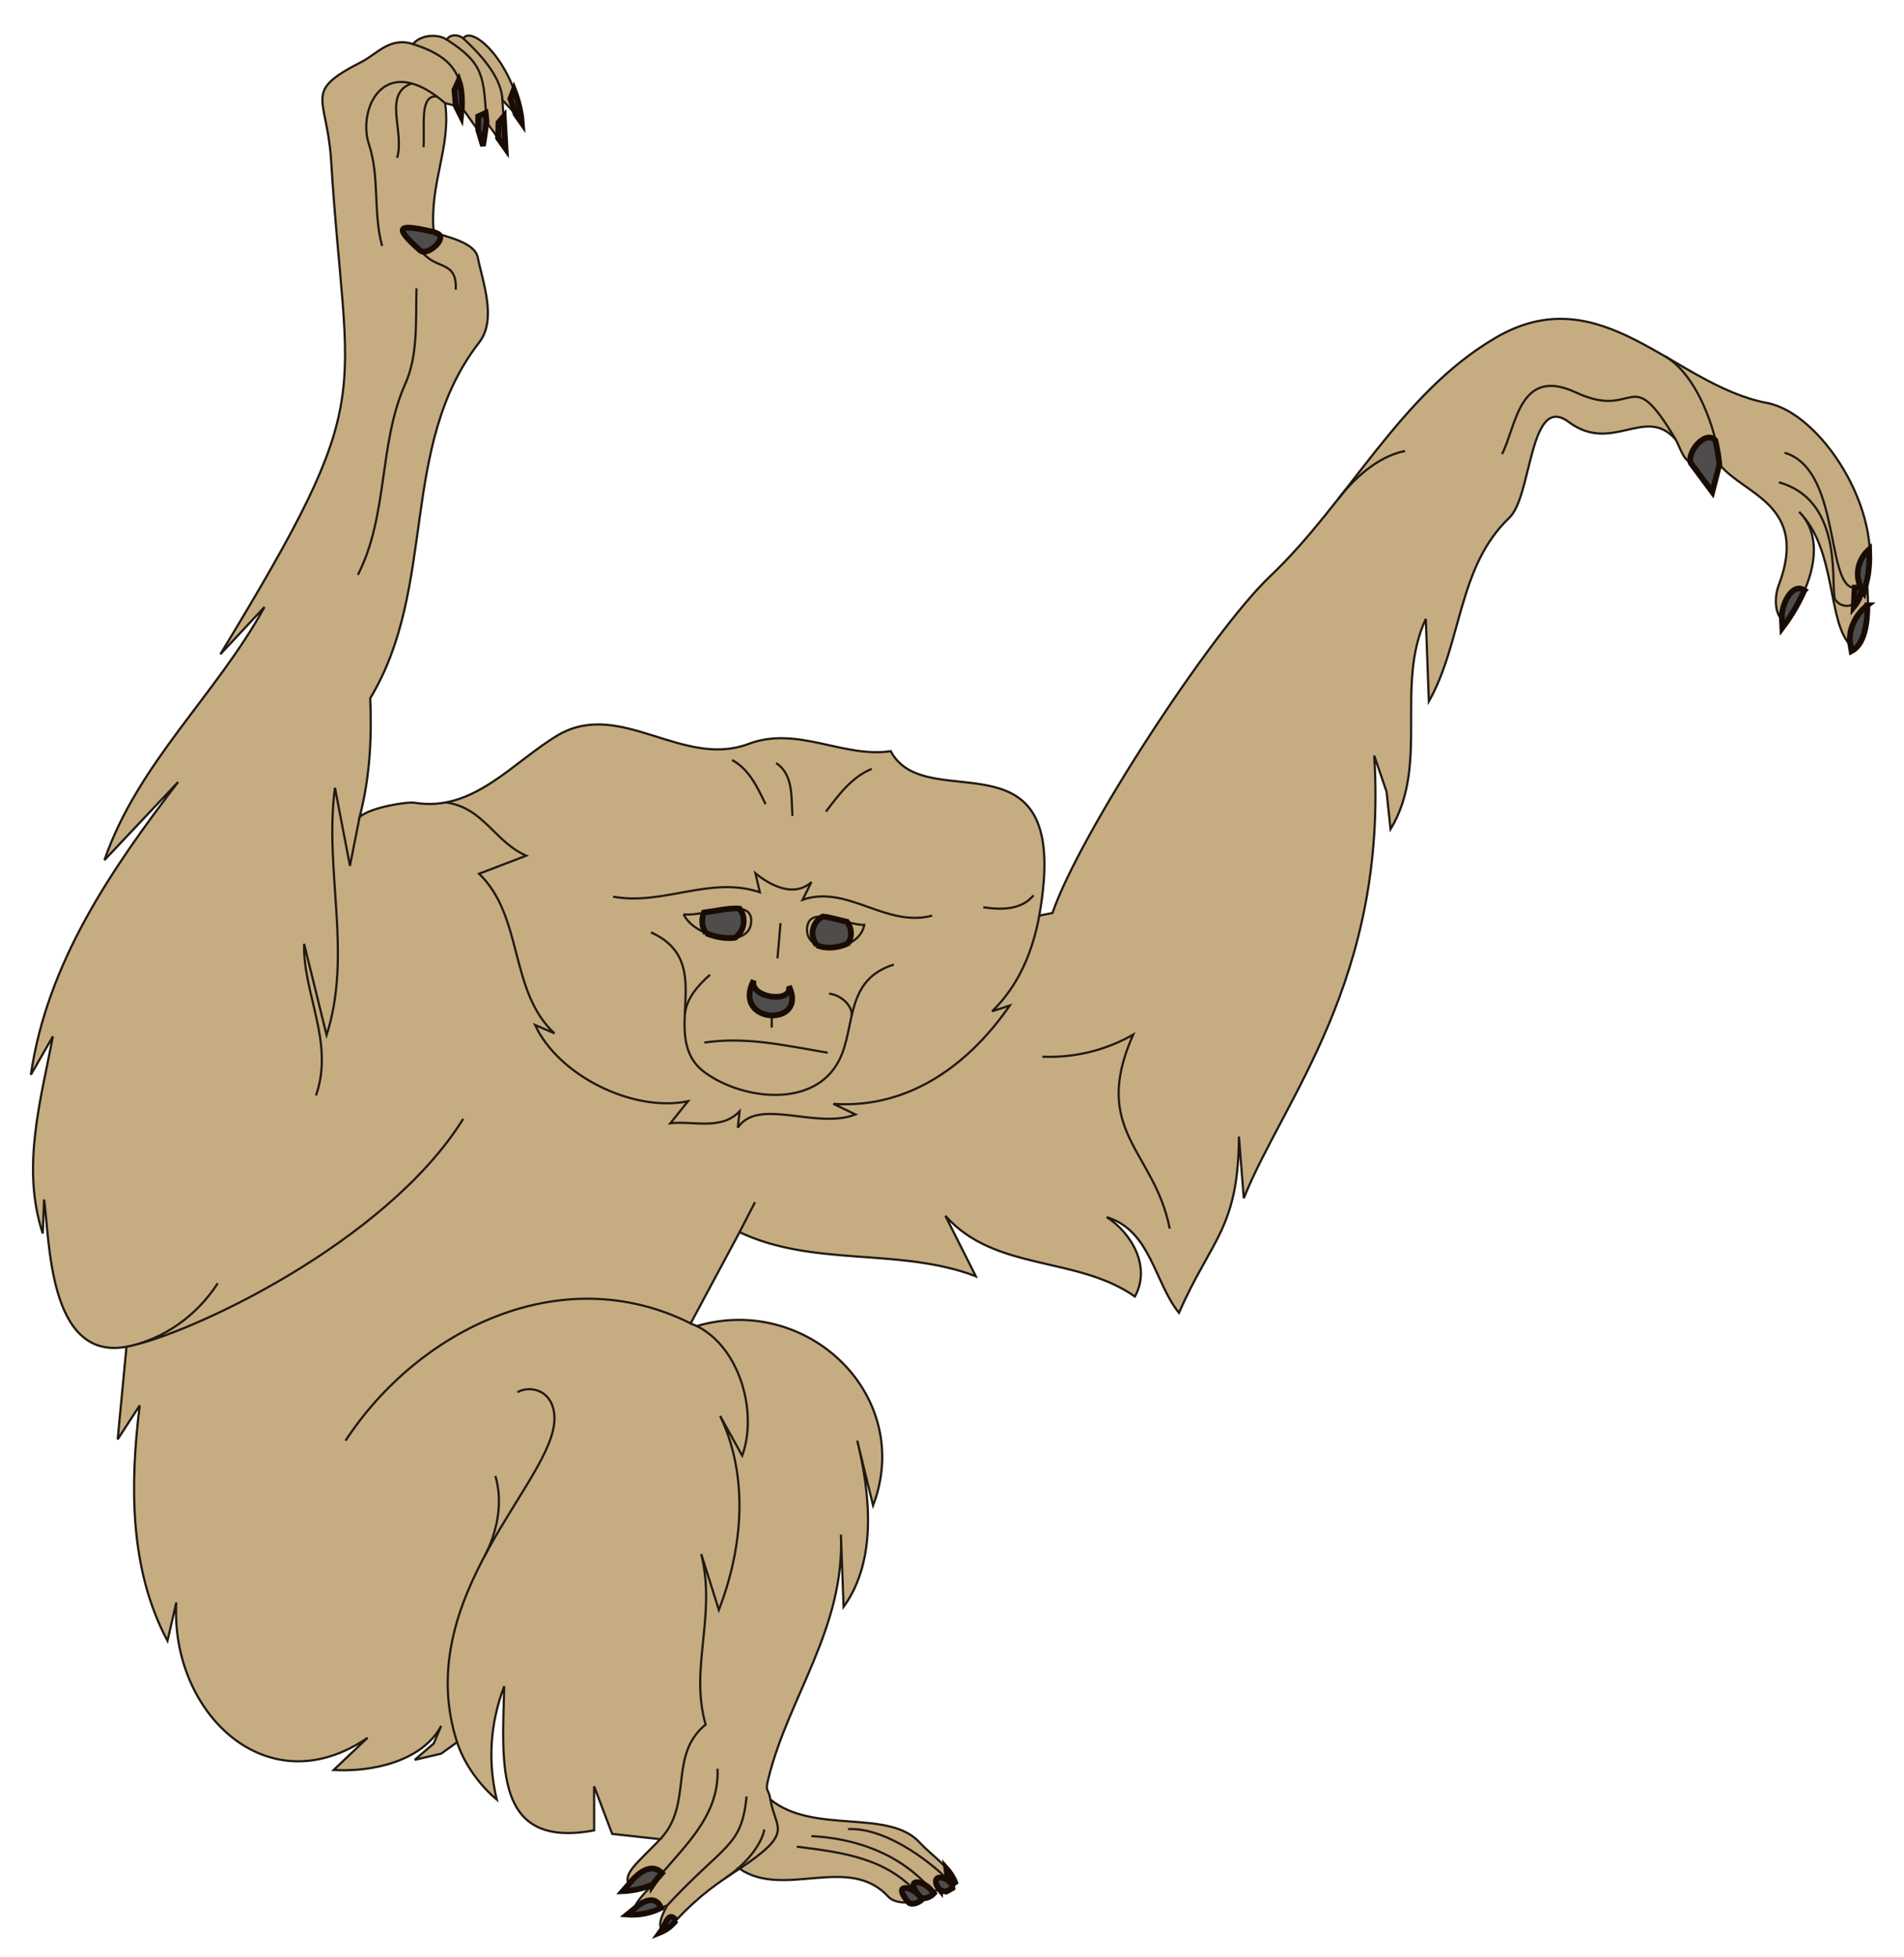 <?xml version="1.0" encoding="UTF-8" standalone="no"?>
<!-- Created with Inkscape (http://www.inkscape.org/) -->

<svg
   xmlns:dc="http://purl.org/dc/elements/1.1/"
   xmlns:cc="http://creativecommons.org/ns#"
   xmlns:rdf="http://www.w3.org/1999/02/22-rdf-syntax-ns#"
   xmlns:svg="http://www.w3.org/2000/svg"
   xmlns="http://www.w3.org/2000/svg"
   xmlns:sodipodi="http://sodipodi.sourceforge.net/DTD/sodipodi-0.dtd"
   xmlns:inkscape="http://www.inkscape.org/namespaces/inkscape"
   id="svg10141"
   version="1.1"
   inkscape:version="0.48.1 "
   width="270"
   height="277.5"
   xml:space="preserve"
   sodipodi:docname="Monkey_05.pdf"><defs
     id="defs10145" /><sodipodi:namedview
     pagecolor="#ffffff"
     bordercolor="#666666"
     borderopacity="1"
     objecttolerance="10"
     gridtolerance="10"
     guidetolerance="10"
     inkscape:pageopacity="0"
     inkscape:pageshadow="2"
     inkscape:window-width="640"
     inkscape:window-height="480"
     id="namedview10143"
     showgrid="false"
     inkscape:zoom="1.0486486"
     inkscape:cx="135"
     inkscape:cy="138.75"
     inkscape:window-x="405"
     inkscape:window-y="106"
     inkscape:window-maximized="0"
     inkscape:current-layer="g10149" /><g
     id="g10149"
     inkscape:groupmode="layer"
     inkscape:label="Monkey_05"
     transform="matrix(1.25,0,0,-1.25,0,277.5)"><g
       id="g10151"
       transform="scale(0.24,0.24)"><path
         d="m 349.582,41.875 c -9.582,-6.25 -18.75,-12.293 -30,-24.375 -1.875,-2.707 -4.582,-4.582 -7.5,-5.832 l 0.836,1.457 c -2.293,2.293 0.625,8.125 2.5,11.457 l -2.918,-1.25 c -5,-2.5 -10.418,-3.539 -15.832,-3.125 l 3.125,2.711 c 0.414,2.289 3.539,6.25 8.75,11.457 -4.586,-1.875 -9.168,-2.918 -14.168,-3.125 l 2.707,3.125 c -2.082,5.625 3.125,9.168 15,21.457 l -22.707,2.5 -8.543,22.5 0,-20.832 c -47.707,-8.957 -43.332,31.457 -42.5,68.125 -6.875,-18.125 -7.707,-36.043 -3.539,-53.543 -7.5,6.25 -15.211,16.25 -18.75,27.086 l -7.5,-5.418 -12.5,-2.918 8.957,7.711 3.543,8.332 C 199.375,92.293 175.207,87.5 157.707,88.543 L 173.75,103.75 C 126.043,71.043 80.418,116.043 83.332,167.707 L 79.168,149.582 C 61.043,183.543 61.457,223.75 66.043,260.832 l -10.418,-16.039 4.168,43.75 C 22.5,281.668 23.543,340.207 20.832,358.125 L 20.207,342.082 C 10,373.125 19.168,404.582 25,435.207 L 14.582,417.082 C 22.293,470 52.5,513.957 84.168,555.418 L 49.375,518.543 C 65.207,564.375 102.293,596.668 125,638.125 L 104.168,615.832 C 180,740.625 163.75,732.293 156.457,850 c -2.082,30 -13.539,31.457 14.586,45.832 7.289,3.75 13.332,11.875 24.164,8.336 3.336,4.164 11.25,5.207 16.043,2.082 1.25,2.707 5.625,2.5 7.707,0.625 4.586,6.668 25,-12.918 27.711,-40.207 l -2.711,4.164 -6.457,6.875 1.457,-22.914 -8.957,12.5 -1.668,-11.25 -2.289,7.289 -7.711,10.836 -0.207,-4.375 -2.707,5.207 -5,1.25 c 2.914,-20.832 -7.5,-37.5 -5.418,-61.043 5.625,-2.082 19.375,-4.582 20.832,-11.875 2.293,-11.457 9.168,-29.375 0.625,-40.207 C 188.332,713.957 206.875,647.918 175,595 c 0.832,-18.75 -0.207,-37.707 -5,-56.043 5.418,4.586 22.707,7.293 26.043,6.668 27.914,-4.582 46.664,19.582 67.914,32.082 29.375,16.875 58.543,-15.832 89.586,-4.375 23.332,8.961 44.789,-6.664 67.5,-3.332 16.875,-31.875 86.457,13.543 70.207,-77.707 l 6.25,1.25 c 12.707,37.289 75.207,132.914 102.918,159.164 37.289,35.418 61.25,86.043 106.25,112.5 50.414,29.793 84.375,-22.289 128.539,-30.625 25.625,-4.789 55.625,-51.457 47.293,-84.582 0.625,-8.332 2.082,-27.918 -7.082,-32.918 L 875,619.793 c -11.457,10.832 -6.668,45.414 -24.582,63.332 11.875,-11.875 8.125,-33.125 -7.711,-54.793 l -0.207,3.75 c -3.75,3.125 -3.75,11.25 -1.668,16.461 14.375,38.125 -16.664,42.707 -27.914,56.875 l -3.336,-13.125 -10.207,13.957 c -3.75,1.457 -5.207,7.293 -7.293,11.043 -14.375,16.457 -30,-7.086 -50.625,8.332 -18.539,13.75 -17.289,-35 -27.914,-45.207 -24.586,-23.336 -22.293,-58.75 -38.125,-86.875 l -1.461,38.957 c -14.789,-31.668 1.875,-68.75 -16.664,-99.375 l -1.875,17.707 -5.836,17.086 C 656.043,462.082 606.668,405.625 587.918,358.75 l -2.293,29.168 c -0.207,-43.543 -13.125,-48.543 -28.332,-83.336 -11.668,14.375 -13.336,38.961 -34.168,45.211 11.25,-7.086 21.25,-23.125 13.332,-37.5 -27.707,19.375 -66.039,11.664 -89.582,38.125 l 14.375,-28.543 c -36.043,13.75 -76.457,4.168 -111.668,20.832 l -23.125,-43.125 2.918,-1.25 c 52.5,15.418 102.918,-33.125 83.332,-84.789 l -7.5,30.625 c 6.043,-24.793 9.586,-56.461 -6.457,-78.543 l -1.25,34.168 C 399.375,155.832 372.918,123.332 363.332,85 c -1.875,-7.5 -0.207,-4.375 0.836,-10.418 20.414,-16.664 56.039,-4.164 70.625,-20.414 5.832,-6.25 13.539,-10.836 16.875,-18.75 l -1.461,-1.043 0,-1.668 -2.914,-1.664 -2.711,0.625 -3.957,-0.211 1.043,-1.25 C 439.582,28.125 436.457,27.082 435,28.75 l 1.043,-1.25 c -1.875,-2.082 -5.211,-2.918 -6.668,-1.457 -3.543,-0.418 -7.5,0.414 -9.582,2.707 -18.543,20.207 -49.168,-1.25 -70.211,13.125"
         style="fill:#c6ad81;fill-opacity:1;fill-rule:nonzero;stroke:none"
         id="path10153" /><path
         d="m 349.582,41.875 c -9.582,-6.25 -18.75,-12.293 -30,-24.375 -1.875,-2.707 -4.582,-4.582 -7.5,-5.832 l 0.836,1.457 c -2.293,2.293 0.625,8.125 2.5,11.457 l -2.918,-1.25 c -5,-2.5 -10.418,-3.539 -15.832,-3.125 l 3.125,2.711 c 0.414,2.289 3.539,6.25 8.75,11.457 -4.586,-1.875 -9.168,-2.918 -14.168,-3.125 l 2.707,3.125 c -2.082,5.625 3.125,9.168 15,21.457 l -22.707,2.5 -8.543,22.5 0,-20.832 c -47.707,-8.957 -43.332,31.457 -42.5,68.125 -6.875,-18.125 -7.707,-36.043 -3.539,-53.543 -7.5,6.25 -15.211,16.25 -18.75,27.086 l -7.5,-5.418 -12.5,-2.918 8.957,7.711 3.543,8.332 C 199.375,92.293 175.207,87.5 157.707,88.543 L 173.75,103.75 C 126.043,71.043 80.418,116.043 83.332,167.707 L 79.168,149.582 C 61.043,183.543 61.457,223.75 66.043,260.832 l -10.418,-16.039 4.168,43.75 C 22.5,281.668 23.543,340.207 20.832,358.125 L 20.207,342.082 C 10,373.125 19.168,404.582 25,435.207 L 14.582,417.082 C 22.293,470 52.5,513.957 84.168,555.418 L 49.375,518.543 C 65.207,564.375 102.293,596.668 125,638.125 L 104.168,615.832 C 180,740.625 163.75,732.293 156.457,850 c -2.082,30 -13.539,31.457 14.586,45.832 7.289,3.75 13.332,11.875 24.164,8.336 3.336,4.164 11.25,5.207 16.043,2.082 1.25,2.707 5.625,2.5 7.707,0.625 4.586,6.668 25,-12.918 27.711,-40.207 l -2.711,4.164 -6.457,6.875 1.457,-22.914 -8.957,12.5 -1.668,-11.25 -2.289,7.289 -7.711,10.836 -0.207,-4.375 -2.707,5.207 -5,1.25 c 2.914,-20.832 -7.5,-37.5 -5.418,-61.043 5.625,-2.082 19.375,-4.582 20.832,-11.875 2.293,-11.457 9.168,-29.375 0.625,-40.207 C 188.332,713.957 206.875,647.918 175,595 c 0.832,-18.75 -0.207,-37.707 -5,-56.043 5.418,4.586 22.707,7.293 26.043,6.668 27.914,-4.582 46.664,19.582 67.914,32.082 29.375,16.875 58.543,-15.832 89.586,-4.375 23.332,8.961 44.789,-6.664 67.5,-3.332 16.875,-31.875 86.457,13.543 70.207,-77.707 l 6.25,1.25 c 12.707,37.289 75.207,132.914 102.918,159.164 37.289,35.418 61.25,86.043 106.25,112.5 50.414,29.793 84.375,-22.289 128.539,-30.625 25.625,-4.789 55.625,-51.457 47.293,-84.582 0.625,-8.332 2.082,-27.918 -7.082,-32.918 L 875,619.793 c -11.457,10.832 -6.668,45.414 -24.582,63.332 11.875,-11.875 8.125,-33.125 -7.711,-54.793 l -0.207,3.75 c -3.75,3.125 -3.75,11.25 -1.668,16.461 14.375,38.125 -16.664,42.707 -27.914,56.875 l -3.336,-13.125 -10.207,13.957 c -3.75,1.457 -5.207,7.293 -7.293,11.043 -14.375,16.457 -30,-7.086 -50.625,8.332 -18.539,13.75 -17.289,-35 -27.914,-45.207 -24.586,-23.336 -22.293,-58.75 -38.125,-86.875 l -1.461,38.957 c -14.789,-31.668 1.875,-68.75 -16.664,-99.375 l -1.875,17.707 -5.836,17.086 C 656.043,462.082 606.668,405.625 587.918,358.75 l -2.293,29.168 c -0.207,-43.543 -13.125,-48.543 -28.332,-83.336 -11.668,14.375 -13.336,38.961 -34.168,45.211 11.25,-7.086 21.25,-23.125 13.332,-37.5 -27.707,19.375 -66.039,11.664 -89.582,38.125 l 14.375,-28.543 c -36.043,13.75 -76.457,4.168 -111.668,20.832 l -23.125,-43.125 2.918,-1.25 c 52.5,15.418 102.918,-33.125 83.332,-84.789 l -7.5,30.625 c 6.043,-24.793 9.586,-56.461 -6.457,-78.543 l -1.25,34.168 C 399.375,155.832 372.918,123.332 363.332,85 c -1.875,-7.5 -0.207,-4.375 0.836,-10.418 20.414,-16.664 56.039,-4.164 70.625,-20.414 5.832,-6.25 13.539,-10.836 16.875,-18.75 l -1.461,-1.043 0,-1.668 -2.914,-1.664 -2.711,0.625 -3.957,-0.211 1.043,-1.25 C 439.582,28.125 436.457,27.082 435,28.75 l 1.043,-1.25 c -1.875,-2.082 -5.211,-2.918 -6.668,-1.457 -3.543,-0.418 -7.5,0.414 -9.582,2.707 -18.543,20.207 -49.168,-1.25 -70.211,13.125 z"
         style="fill:none;stroke:#211a13;stroke-opacity:1;stroke-width:1.042;stroke-linecap:butt;stroke-linejoin:miter;stroke-miterlimit:4;stroke-dasharray:none"
         id="path10155" /><path
         d="m 349.582,41.875 c 26.25,17.5 16.875,18.543 14.586,32.707"
         style="fill:none;stroke:#211a13;stroke-opacity:1;stroke-width:1.042;stroke-linecap:butt;stroke-linejoin:miter;stroke-miterlimit:4;stroke-dasharray:none"
         id="path10157" /><path
         d="m 361.25,60.418 c -0.625,-5 -6.668,-15.211 -18.332,-22.918"
         style="fill:none;stroke:#211a13;stroke-opacity:1;stroke-width:1.042;stroke-linecap:butt;stroke-linejoin:miter;stroke-miterlimit:4;stroke-dasharray:none"
         id="path10159" /><path
         d="m 400.832,60.625 c 19.375,0.832 42.293,-18.125 49.375,-26.25"
         style="fill:none;stroke:#211a13;stroke-opacity:1;stroke-width:1.042;stroke-linecap:butt;stroke-linejoin:miter;stroke-miterlimit:4;stroke-dasharray:none"
         id="path10161" /><path
         d="m 447.293,42.082 1.039,-5.625 c -5.832,3.336 -7.5,-0.414 -3.75,-4.789"
         style="fill:none;stroke:#211a13;stroke-opacity:1;stroke-width:1.042;stroke-linecap:butt;stroke-linejoin:miter;stroke-miterlimit:4;stroke-dasharray:none"
         id="path10163" /><path
         d="M 440.625,31.457 C 425.207,49.582 403.543,56.25 383.543,57.293"
         style="fill:none;stroke:#211a13;stroke-opacity:1;stroke-width:1.042;stroke-linecap:butt;stroke-linejoin:miter;stroke-miterlimit:4;stroke-dasharray:none"
         id="path10165" /><path
         d="M 376.668,52.293 C 398.125,49.582 419.793,47.082 435,28.75"
         style="fill:none;stroke:#211a13;stroke-opacity:1;stroke-width:1.042;stroke-linecap:butt;stroke-linejoin:miter;stroke-miterlimit:4;stroke-dasharray:none"
         id="path10167" /><path
         d="m 440.625,31.457 c -4.582,5.418 -13.332,6.25 -5.625,-2.707 -4.582,5.418 -13.332,6.25 -5.625,-2.707"
         style="fill:none;stroke:#211a13;stroke-opacity:1;stroke-width:1.042;stroke-linecap:butt;stroke-linejoin:miter;stroke-miterlimit:4;stroke-dasharray:none"
         id="path10169" /><path
         d="M 319.582,17.5 C 316.043,21.875 315,16.457 312.918,13.125"
         style="fill:none;stroke:#211a13;stroke-opacity:1;stroke-width:1.042;stroke-linecap:butt;stroke-linejoin:miter;stroke-miterlimit:4;stroke-dasharray:none"
         id="path10171" /><path
         d="m 315.418,24.582 c 27.5,29.586 35,27.293 37.5,51.461"
         style="fill:none;stroke:#211a13;stroke-opacity:1;stroke-width:1.042;stroke-linecap:butt;stroke-linejoin:miter;stroke-miterlimit:4;stroke-dasharray:none"
         id="path10173" /><path
         d="M 339.168,89.168 C 340.207,65.418 321.25,50.832 308.543,34.375"
         style="fill:none;stroke:#211a13;stroke-opacity:1;stroke-width:1.042;stroke-linecap:butt;stroke-linejoin:miter;stroke-miterlimit:4;stroke-dasharray:none"
         id="path10175" /><path
         d="m 299.793,22.918 c 4.789,4.164 10.414,6.457 12.707,0.414"
         style="fill:none;stroke:#211a13;stroke-opacity:1;stroke-width:1.042;stroke-linecap:butt;stroke-linejoin:miter;stroke-miterlimit:4;stroke-dasharray:none"
         id="path10177" /><path
         d="m 312.918,39.793 c -3.125,3.332 -8.543,3.75 -15.836,-5.418"
         style="fill:none;stroke:#211a13;stroke-opacity:1;stroke-width:1.042;stroke-linecap:butt;stroke-linejoin:miter;stroke-miterlimit:4;stroke-dasharray:none"
         id="path10179" /><path
         d="m 312.082,55.832 c 15.836,16.668 3.543,39.586 21.461,54.168 -7.711,26.875 5.207,51.25 -2.086,80.625 l 8.336,-26.457 c 11.25,29.164 14.375,62.707 0.625,91.664 l 10.414,-18.75 c 7.5,20.625 -1.25,51.25 -21.457,61.25"
         style="fill:none;stroke:#211a13;stroke-opacity:1;stroke-width:1.042;stroke-linecap:butt;stroke-linejoin:miter;stroke-miterlimit:4;stroke-dasharray:none"
         id="path10181" /><path
         d="m 326.457,299.582 c -61.039,30.625 -128.75,-2.914 -163.125,-55.414"
         style="fill:none;stroke:#211a13;stroke-opacity:1;stroke-width:1.042;stroke-linecap:butt;stroke-linejoin:miter;stroke-miterlimit:4;stroke-dasharray:none"
         id="path10183" /><path
         d="m 228.957,189.375 c 6.043,11.457 8.961,25.418 5.211,38.125"
         style="fill:none;stroke:#211a13;stroke-opacity:1;stroke-width:1.042;stroke-linecap:butt;stroke-linejoin:miter;stroke-miterlimit:4;stroke-dasharray:none"
         id="path10185" /><path
         d="m 244.582,267.082 c 6.25,3.543 17.5,0.836 17.5,-12.5 0,-29.582 -68.125,-84.164 -46.039,-152.914"
         style="fill:none;stroke:#211a13;stroke-opacity:1;stroke-width:1.042;stroke-linecap:butt;stroke-linejoin:miter;stroke-miterlimit:4;stroke-dasharray:none"
         id="path10187" /><path
         d="m 102.918,318.543 c -9.793,-15.211 -25.418,-26.461 -43.125,-30 29.789,5.625 122.914,49.375 159.164,107.707"
         style="fill:none;stroke:#211a13;stroke-opacity:1;stroke-width:1.042;stroke-linecap:butt;stroke-linejoin:miter;stroke-miterlimit:4;stroke-dasharray:none"
         id="path10189" /><path
         d="m 149.375,407.293 c 8.75,25.207 -6.25,48.125 -5.625,71.664 l 10.625,-43.125 c 12.293,38.336 -1.25,77.918 3.957,116.875 l 7.086,-36.875 4.582,23.125"
         style="fill:none;stroke:#211a13;stroke-opacity:1;stroke-width:1.042;stroke-linecap:butt;stroke-linejoin:miter;stroke-miterlimit:4;stroke-dasharray:none"
         id="path10191" /><path
         d="m 169.168,653.332 c 14.375,28.125 9.789,61.875 22.289,90 6.25,13.75 5,30.211 5.418,45.418"
         style="fill:none;stroke:#211a13;stroke-opacity:1;stroke-width:1.042;stroke-linecap:butt;stroke-linejoin:miter;stroke-miterlimit:4;stroke-dasharray:none"
         id="path10193" /><path
         d="m 180.625,808.75 c -4.375,16.043 -1.043,32.5 -6.25,48.125 -5.418,16.25 6.875,44.582 36.043,19.375"
         style="fill:none;stroke:#211a13;stroke-opacity:1;stroke-width:1.042;stroke-linecap:butt;stroke-linejoin:miter;stroke-miterlimit:4;stroke-dasharray:none"
         id="path10195" /><path
         d="m 206.875,879.375 c -8.75,1.25 -6.043,-13.543 -6.668,-23.957"
         style="fill:none;stroke:#211a13;stroke-opacity:1;stroke-width:1.042;stroke-linecap:butt;stroke-linejoin:miter;stroke-miterlimit:4;stroke-dasharray:none"
         id="path10197" /><path
         d="m 187.707,850.418 c 3.75,12.5 -7.082,30.414 7.086,35.207"
         style="fill:none;stroke:#211a13;stroke-opacity:1;stroke-width:1.042;stroke-linecap:butt;stroke-linejoin:miter;stroke-miterlimit:4;stroke-dasharray:none"
         id="path10199" /><path
         d="m 195.207,904.168 c 17.086,-5.418 24.168,-13.336 23.125,-30"
         style="fill:none;stroke:#211a13;stroke-opacity:1;stroke-width:1.042;stroke-linecap:butt;stroke-linejoin:miter;stroke-miterlimit:4;stroke-dasharray:none"
         id="path10201" /><path
         d="m 215.418,875 -0.625,7.293 2.082,4.789"
         style="fill:none;stroke:#211a13;stroke-opacity:1;stroke-width:1.042;stroke-linecap:butt;stroke-linejoin:miter;stroke-miterlimit:4;stroke-dasharray:none"
         id="path10203" /><path
         d="M 211.25,906.25 C 228.957,894.793 228.543,888.957 230,867.293"
         style="fill:none;stroke:#211a13;stroke-opacity:1;stroke-width:1.042;stroke-linecap:butt;stroke-linejoin:miter;stroke-miterlimit:4;stroke-dasharray:none"
         id="path10205" /><path
         d="m 226.043,863.332 0,6.668 3.75,1.668"
         style="fill:none;stroke:#211a13;stroke-opacity:1;stroke-width:1.042;stroke-linecap:butt;stroke-linejoin:miter;stroke-miterlimit:4;stroke-dasharray:none"
         id="path10207" /><path
         d="m 235.625,859.582 0,7.5 2.5,2.918"
         style="fill:none;stroke:#211a13;stroke-opacity:1;stroke-width:1.042;stroke-linecap:butt;stroke-linejoin:miter;stroke-miterlimit:4;stroke-dasharray:none"
         id="path10209" /><path
         d="m 237.5,877.707 c -0.418,9.375 -7.5,18.961 -18.543,29.168"
         style="fill:none;stroke:#211a13;stroke-opacity:1;stroke-width:1.042;stroke-linecap:butt;stroke-linejoin:miter;stroke-miterlimit:4;stroke-dasharray:none"
         id="path10211" /><path
         d="m 242.918,882.707 -1.461,-4.582 2.5,-7.293"
         style="fill:none;stroke:#211a13;stroke-opacity:1;stroke-width:1.042;stroke-linecap:butt;stroke-linejoin:miter;stroke-miterlimit:4;stroke-dasharray:none"
         id="path10213" /><path
         d="m 205,815.207 c -17.293,4.168 -20.625,3.336 -2.918,-11.875 6.461,-5.207 13.961,-2.914 13.336,-15.207"
         style="fill:none;stroke:#211a13;stroke-opacity:1;stroke-width:1.042;stroke-linecap:butt;stroke-linejoin:miter;stroke-miterlimit:4;stroke-dasharray:none"
         id="path10215" /><path
         d="m 198.543,806.668 c 3.539,-3.125 13.75,6.25 7.914,8.125"
         style="fill:none;stroke:#211a13;stroke-opacity:1;stroke-width:1.042;stroke-linecap:butt;stroke-linejoin:miter;stroke-miterlimit:4;stroke-dasharray:none"
         id="path10217" /><path
         d="m 346.043,565.832 c 8.125,-4.375 12.082,-13.125 15.832,-20.832"
         style="fill:none;stroke:#211a13;stroke-opacity:1;stroke-width:1.042;stroke-linecap:butt;stroke-linejoin:miter;stroke-miterlimit:4;stroke-dasharray:none"
         id="path10219" /><path
         d="m 374.582,539.375 c -0.625,8.332 0.625,19.582 -7.707,25"
         style="fill:none;stroke:#211a13;stroke-opacity:1;stroke-width:1.042;stroke-linecap:butt;stroke-linejoin:miter;stroke-miterlimit:4;stroke-dasharray:none"
         id="path10221" /><path
         d="m 390.418,541.457 c 6.039,7.918 12.082,16.25 21.664,20.211"
         style="fill:none;stroke:#211a13;stroke-opacity:1;stroke-width:1.042;stroke-linecap:butt;stroke-linejoin:miter;stroke-miterlimit:4;stroke-dasharray:none"
         id="path10223" /><path
         d="m 464.793,496.25 c 8.125,-1.25 17.914,-1.457 23.75,5.625"
         style="fill:none;stroke:#211a13;stroke-opacity:1;stroke-width:1.042;stroke-linecap:butt;stroke-linejoin:miter;stroke-miterlimit:4;stroke-dasharray:none"
         id="path10225" /><path
         d="m 491.25,492.293 c -3.125,-17.293 -10,-33.336 -22.293,-45.211 l 8.336,2.711 c -18.125,-26.25 -46.25,-48.961 -83.336,-46.461 l 10.418,-5 c -18.543,-7.289 -45.832,8.336 -55.625,-6.25 l 0.832,7.711 c -8.75,-9.168 -21.875,-4.375 -32.707,-5.625 l 8.332,10.414 c -25.832,-5.414 -61.25,12.086 -72.289,36.043 l 9.164,-3.957 c -21.457,19.789 -14.582,55.207 -35.625,75.414 l 22.293,8.543 c -15,6.457 -20.207,22.918 -38.332,25.207"
         style="fill:none;stroke:#211a13;stroke-opacity:1;stroke-width:1.042;stroke-linecap:butt;stroke-linejoin:miter;stroke-miterlimit:4;stroke-dasharray:none"
         id="path10227" /><path
         d="m 289.793,501.25 c 23.75,-4.375 45.832,10 69.375,2.082 l -2.086,8.961 c 6.875,-5.625 18.125,-11.668 26.461,-4.168 l -4.168,-8.332 c 21.25,7.289 39.375,-13.336 61.25,-7.5"
         style="fill:none;stroke:#211a13;stroke-opacity:1;stroke-width:1.042;stroke-linecap:butt;stroke-linejoin:miter;stroke-miterlimit:4;stroke-dasharray:none"
         id="path10229" /><path
         d="M 422.5,469.168 C 399.168,461.875 404.582,439.582 396.668,423.957 385,401.043 351.25,405.207 333.543,417.918 310,434.582 340.207,469.793 307.707,484.375"
         style="fill:none;stroke:#211a13;stroke-opacity:1;stroke-width:1.042;stroke-linecap:butt;stroke-linejoin:miter;stroke-miterlimit:4;stroke-dasharray:none"
         id="path10231" /><path
         d="m 323.125,492.918 c 10.625,-1.25 33.543,9.164 31.875,-4.168 -1.457,-12.707 -26.875,-6.668 -31.875,4.168"
         style="fill:none;stroke:#211a13;stroke-opacity:1;stroke-width:1.042;stroke-linecap:butt;stroke-linejoin:miter;stroke-miterlimit:4;stroke-dasharray:none"
         id="path10233" /><path
         d="m 349.793,495.418 c 3.125,-4.375 2.082,-10.418 -2.086,-13.543"
         style="fill:none;stroke:#211a13;stroke-opacity:1;stroke-width:1.042;stroke-linecap:butt;stroke-linejoin:miter;stroke-miterlimit:4;stroke-dasharray:none"
         id="path10235" /><path
         d="m 333.957,483.957 c -2.082,2.711 -2.5,6.461 -1.039,9.586"
         style="fill:none;stroke:#211a13;stroke-opacity:1;stroke-width:1.042;stroke-linecap:butt;stroke-linejoin:miter;stroke-miterlimit:4;stroke-dasharray:none"
         id="path10237" /><path
         d="m 367.5,472.082 1.457,16.668"
         style="fill:none;stroke:#211a13;stroke-opacity:1;stroke-width:1.042;stroke-linecap:butt;stroke-linejoin:miter;stroke-miterlimit:4;stroke-dasharray:none"
         id="path10239" /><path
         d="m 381.457,485.832 c 0.418,12.293 18.125,1.875 27.086,2.086 -2.293,-12.918 -27.293,-15 -27.086,-2.086"
         style="fill:none;stroke:#211a13;stroke-opacity:1;stroke-width:1.042;stroke-linecap:butt;stroke-linejoin:miter;stroke-miterlimit:4;stroke-dasharray:none"
         id="path10241" /><path
         d="m 400.625,489.168 c 2.082,-2.918 2.293,-6.875 0.418,-10"
         style="fill:none;stroke:#211a13;stroke-opacity:1;stroke-width:1.042;stroke-linecap:butt;stroke-linejoin:miter;stroke-miterlimit:4;stroke-dasharray:none"
         id="path10243" /><path
         d="m 386.043,478.332 c -3.336,4.586 -1.875,10.836 2.914,13.543"
         style="fill:none;stroke:#211a13;stroke-opacity:1;stroke-width:1.042;stroke-linecap:butt;stroke-linejoin:miter;stroke-miterlimit:4;stroke-dasharray:none"
         id="path10245" /><path
         d="m 391.875,455.418 c 6.875,-0.836 11.457,-6.875 10.625,-10.625"
         style="fill:none;stroke:#211a13;stroke-opacity:1;stroke-width:1.042;stroke-linecap:butt;stroke-linejoin:miter;stroke-miterlimit:4;stroke-dasharray:none"
         id="path10247" /><path
         d="m 391.25,427.5 c -20.832,3.543 -38.75,7.707 -58.332,4.793"
         style="fill:none;stroke:#211a13;stroke-opacity:1;stroke-width:1.042;stroke-linecap:butt;stroke-linejoin:miter;stroke-miterlimit:4;stroke-dasharray:none"
         id="path10249" /><path
         d="m 323.75,445.832 c 0.832,7.5 6.25,13.543 11.875,18.543"
         style="fill:none;stroke:#211a13;stroke-opacity:1;stroke-width:1.042;stroke-linecap:butt;stroke-linejoin:miter;stroke-miterlimit:4;stroke-dasharray:none"
         id="path10251" /><path
         d="m 356.457,461.668 c -2.082,-8.336 18.336,-11.043 16.668,-2.918 9.375,-19.375 -27.5,-17.918 -16.668,2.918"
         style="fill:none;stroke:#211a13;stroke-opacity:1;stroke-width:1.042;stroke-linecap:butt;stroke-linejoin:miter;stroke-miterlimit:4;stroke-dasharray:none"
         id="path10253" /><path
         d="m 364.793,445 0,-5.625"
         style="fill:none;stroke:#211a13;stroke-opacity:1;stroke-width:1.042;stroke-linecap:butt;stroke-linejoin:miter;stroke-miterlimit:4;stroke-dasharray:none"
         id="path10255" /><path
         d="m 356.875,356.875 -7.293,-14.168"
         style="fill:none;stroke:#211a13;stroke-opacity:1;stroke-width:1.042;stroke-linecap:butt;stroke-linejoin:miter;stroke-miterlimit:4;stroke-dasharray:none"
         id="path10257" /><path
         d="m 552.918,344.375 c -7.293,37.082 -37.5,46.043 -17.293,91.668 C 522.5,428.543 507.707,425 492.707,425.625"
         style="fill:none;stroke:#211a13;stroke-opacity:1;stroke-width:1.042;stroke-linecap:butt;stroke-linejoin:miter;stroke-miterlimit:4;stroke-dasharray:none"
         id="path10259" /><path
         d="m 632.707,689.375 c 6.461,8.332 17.711,19.793 31.461,22.5"
         style="fill:none;stroke:#211a13;stroke-opacity:1;stroke-width:1.042;stroke-linecap:butt;stroke-linejoin:miter;stroke-miterlimit:4;stroke-dasharray:none"
         id="path10261" /><path
         d="m 710,710.418 c 6.875,13.539 8.125,41.457 34.793,29.164 29.375,-13.75 25,15.211 47.289,-22.289"
         style="fill:none;stroke:#211a13;stroke-opacity:1;stroke-width:1.042;stroke-linecap:butt;stroke-linejoin:miter;stroke-miterlimit:4;stroke-dasharray:none"
         id="path10263" /><path
         d="m 799.375,706.25 c -1.875,4.793 6.875,15.832 11.668,10.418"
         style="fill:none;stroke:#211a13;stroke-opacity:1;stroke-width:1.042;stroke-linecap:butt;stroke-linejoin:miter;stroke-miterlimit:4;stroke-dasharray:none"
         id="path10265" /><path
         d="m 812.918,705.418 c -0.625,10.832 -8.543,40.832 -25.836,51.25"
         style="fill:none;stroke:#211a13;stroke-opacity:1;stroke-width:1.042;stroke-linecap:butt;stroke-linejoin:miter;stroke-miterlimit:4;stroke-dasharray:none"
         id="path10267" /><path
         d="m 843.543,711.043 c 28.539,-8.336 18.125,-70.625 36.039,-63.336"
         style="fill:none;stroke:#211a13;stroke-opacity:1;stroke-width:1.042;stroke-linecap:butt;stroke-linejoin:miter;stroke-miterlimit:4;stroke-dasharray:none"
         id="path10269" /><path
         d="m 883.75,665.207 c -6.043,-5 -7.082,-13.75 -2.5,-20.207 l 1.25,5"
         style="fill:none;stroke:#211a13;stroke-opacity:1;stroke-width:1.042;stroke-linecap:butt;stroke-linejoin:miter;stroke-miterlimit:4;stroke-dasharray:none"
         id="path10271" /><path
         d="m 880,646.668 c 0,-3.125 -1.457,-6.25 -3.543,-8.543 l 0.418,9.168"
         style="fill:none;stroke:#211a13;stroke-opacity:1;stroke-width:1.042;stroke-linecap:butt;stroke-linejoin:miter;stroke-miterlimit:4;stroke-dasharray:none"
         id="path10273" /><path
         d="M 882.918,638.75 C 877.082,634.375 873.332,626.668 875,619.793"
         style="fill:none;stroke:#211a13;stroke-opacity:1;stroke-width:1.042;stroke-linecap:butt;stroke-linejoin:miter;stroke-miterlimit:4;stroke-dasharray:none"
         id="path10275" /><path
         d="m 876.457,639.793 c -3.75,-2.711 -9.164,0 -9.375,3.332 -1.25,10.207 2.918,45.832 -26.25,53.957"
         style="fill:none;stroke:#211a13;stroke-opacity:1;stroke-width:1.042;stroke-linecap:butt;stroke-linejoin:miter;stroke-miterlimit:4;stroke-dasharray:none"
         id="path10277" /><path
         d="M 853.125,646.043 C 847.293,650 841.875,638.75 842.5,632.082"
         style="fill:none;stroke:#211a13;stroke-opacity:1;stroke-width:1.042;stroke-linecap:butt;stroke-linejoin:miter;stroke-miterlimit:4;stroke-dasharray:none"
         id="path10279" /><path
         d="M 308.543,34.375 C 303.957,32.5 299.168,31.457 294.375,31.25 l 2.707,3.125 c 7.293,9.168 12.711,8.75 15.836,5.418 -1.668,-1.875 -3.125,-3.543 -4.375,-5.418"
         style="fill:#4f4c4c;fill-opacity:1;fill-rule:nonzero;stroke:none"
         id="path10281" /><path
         d="M 308.543,34.375 C 303.957,32.5 299.168,31.457 294.375,31.25 l 2.707,3.125 c 7.293,9.168 12.711,8.75 15.836,5.418 -1.668,-1.875 -3.125,-3.543 -4.375,-5.418 z"
         style="fill:none;stroke:#180c04;stroke-opacity:1;stroke-width:2.708;stroke-linecap:butt;stroke-linejoin:miter;stroke-miterlimit:4;stroke-dasharray:none"
         id="path10283" /><path
         d="m 312.5,23.332 c -5,-2.5 -10.625,-3.539 -16.043,-3.125 l 3.336,2.711 c 4.582,4.164 10.207,6.457 12.707,0.414"
         style="fill:#4f4c4c;fill-opacity:1;fill-rule:nonzero;stroke:none"
         id="path10285" /><path
         d="m 312.5,23.332 c -5,-2.5 -10.625,-3.539 -16.043,-3.125 l 3.336,2.711 c 4.582,4.164 10.207,6.457 12.707,0.414 z"
         style="fill:none;stroke:#180c04;stroke-opacity:1;stroke-width:2.708;stroke-linecap:butt;stroke-linejoin:miter;stroke-miterlimit:4;stroke-dasharray:none"
         id="path10287" /><path
         d="M 319.582,17.5 C 317.5,14.793 315,12.918 311.875,11.668 l 1.043,1.457 c 2.082,3.332 3.125,8.75 6.664,4.375"
         style="fill:#4f4c4c;fill-opacity:1;fill-rule:nonzero;stroke:none"
         id="path10289" /><path
         d="M 319.582,17.5 C 317.5,14.793 315,12.918 311.875,11.668 l 1.043,1.457 c 2.082,3.332 3.125,8.75 6.664,4.375 z"
         style="fill:none;stroke:#180c04;stroke-opacity:1;stroke-width:2.708;stroke-linecap:butt;stroke-linejoin:miter;stroke-miterlimit:4;stroke-dasharray:none"
         id="path10291" /><path
         d="m 434.793,28.75 1.25,-1.25 c -2.086,-2.082 -5.418,-2.918 -6.668,-1.457 -7.707,8.957 1.043,8.125 5.418,2.707 -7.711,8.957 1.25,8.125 5.625,2.707 l 1.039,-1.25 c -1.875,-2.082 -5.207,-3.125 -6.664,-1.457"
         style="fill:#4f4c4c;fill-opacity:1;fill-rule:nonzero;stroke:none"
         id="path10293" /><path
         d="m 434.793,28.75 1.25,-1.25 c -2.086,-2.082 -5.418,-2.918 -6.668,-1.457 -7.707,8.957 1.043,8.125 5.418,2.707 -7.711,8.957 1.25,8.125 5.625,2.707 l 1.039,-1.25 c -1.875,-2.082 -5.207,-3.125 -6.664,-1.457 z"
         style="fill:none;stroke:#180c04;stroke-opacity:1;stroke-width:2.708;stroke-linecap:butt;stroke-linejoin:miter;stroke-miterlimit:4;stroke-dasharray:none"
         id="path10295" /><path
         d="m 444.375,31.668 c -3.75,4.375 -2.082,8.125 3.75,4.789 l -0.832,5.625 c 1.664,-1.875 3.125,-3.957 4.164,-6.664 L 450,34.375 l 0.207,-1.668 -2.914,-1.664 -2.918,0.625"
         style="fill:#4f4c4c;fill-opacity:1;fill-rule:nonzero;stroke:none"
         id="path10297" /><path
         d="m 444.375,31.668 c -3.75,4.375 -2.082,8.125 3.75,4.789 l -0.832,5.625 c 1.664,-1.875 3.125,-3.957 4.164,-6.664 L 450,34.375 l 0.207,-1.668 -2.914,-1.664 -2.918,0.625 z"
         style="fill:none;stroke:#180c04;stroke-opacity:1;stroke-width:2.708;stroke-linecap:butt;stroke-linejoin:miter;stroke-miterlimit:4;stroke-dasharray:none"
         id="path10299" /><path
         d="m 882.707,638.957 c 0,-8.75 -1.457,-18.539 -7.5,-21.664 l -0.414,2.5 c -1.668,6.875 2.082,14.582 7.914,19.164"
         style="fill:#4f4c4c;fill-opacity:1;fill-rule:nonzero;stroke:none"
         id="path10301" /><path
         d="m 882.707,638.957 c 0,-8.75 -1.457,-18.539 -7.5,-21.664 l -0.414,2.5 c -1.668,6.875 2.082,14.582 7.914,19.164 z"
         style="fill:none;stroke:#180c04;stroke-opacity:1;stroke-width:2.708;stroke-linecap:butt;stroke-linejoin:miter;stroke-miterlimit:4;stroke-dasharray:none"
         id="path10303" /><path
         d="m 882.293,650 -1.25,-5 c -0.418,0.625 -0.836,1.25 -1.25,1.668 0,-3.125 -1.461,-6.043 -3.543,-8.543 l 0.418,9.168 c 0.832,0 1.875,0.207 2.707,0.625 -2.707,6.039 -0.832,13.125 4.168,17.5 0.207,-5.418 0,-10.625 -1.25,-15.418"
         style="fill:#4f4c4c;fill-opacity:1;fill-rule:nonzero;stroke:none"
         id="path10305" /><path
         d="m 882.293,650 -1.25,-5 c -0.418,0.625 -0.836,1.25 -1.25,1.668 0,-3.125 -1.461,-6.043 -3.543,-8.543 l 0.418,9.168 c 0.832,0 1.875,0.207 2.707,0.625 -2.707,6.039 -0.832,13.125 4.168,17.5 0.207,-5.418 0,-10.625 -1.25,-15.418 z"
         style="fill:none;stroke:#180c04;stroke-opacity:1;stroke-width:2.708;stroke-linecap:butt;stroke-linejoin:miter;stroke-miterlimit:4;stroke-dasharray:none"
         id="path10307" /><path
         d="m 852.918,646.043 c -2.5,-5.625 -5.836,-11.668 -10.418,-17.711 l -0.207,3.961 c -0.625,6.664 4.789,17.707 10.625,13.75"
         style="fill:#4f4c4c;fill-opacity:1;fill-rule:nonzero;stroke:none"
         id="path10309" /><path
         d="m 852.918,646.043 c -2.5,-5.625 -5.836,-11.668 -10.418,-17.711 l -0.207,3.961 c -0.625,6.664 4.789,17.707 10.625,13.75 z"
         style="fill:none;stroke:#180c04;stroke-opacity:1;stroke-width:2.708;stroke-linecap:butt;stroke-linejoin:miter;stroke-miterlimit:4;stroke-dasharray:none"
         id="path10311" /><path
         d="m 812.707,705.418 -3.332,-12.918 -10.207,13.75 c -1.875,4.793 6.875,15.832 11.664,10.625 1.043,-4.582 1.668,-8.543 1.875,-11.457"
         style="fill:#4f4c4c;fill-opacity:1;fill-rule:nonzero;stroke:none"
         id="path10313" /><path
         d="m 812.707,705.418 -3.332,-12.918 -10.207,13.75 c -1.875,4.793 6.875,15.832 11.664,10.625 1.043,-4.582 1.668,-8.543 1.875,-11.457 z"
         style="fill:none;stroke:#180c04;stroke-opacity:1;stroke-width:2.708;stroke-linecap:butt;stroke-linejoin:miter;stroke-miterlimit:4;stroke-dasharray:none"
         id="path10315" /><path
         d="m 386.043,478.332 c -3.543,4.586 -2.086,11.043 2.914,13.543 3.543,-0.418 7.711,-1.668 11.461,-2.5 2.289,-3.125 2.5,-7.082 0.414,-10.207 -4.789,-2.293 -10.625,-2.711 -14.789,-0.836"
         style="fill:#4f4c4c;fill-opacity:1;fill-rule:nonzero;stroke:none"
         id="path10317" /><path
         d="m 386.043,478.332 c -3.543,4.586 -2.086,11.043 2.914,13.543 3.543,-0.418 7.711,-1.668 11.461,-2.5 2.289,-3.125 2.5,-7.082 0.414,-10.207 -4.789,-2.293 -10.625,-2.711 -14.789,-0.836 z"
         style="fill:none;stroke:#180c04;stroke-opacity:1;stroke-width:2.708;stroke-linecap:butt;stroke-linejoin:miter;stroke-miterlimit:4;stroke-dasharray:none"
         id="path10319" /><path
         d="m 372.918,458.957 c 9.375,-19.582 -27.293,-18.125 -16.668,2.711 -2.082,-8.336 18.543,-11.043 16.668,-2.711"
         style="fill:#4f4c4c;fill-opacity:1;fill-rule:nonzero;stroke:none"
         id="path10321" /><path
         d="m 372.918,458.957 c 9.375,-19.582 -27.293,-18.125 -16.668,2.711 -2.082,-8.336 18.543,-11.043 16.668,-2.711 z"
         style="fill:none;stroke:#180c04;stroke-opacity:1;stroke-width:2.708;stroke-linecap:butt;stroke-linejoin:miter;stroke-miterlimit:4;stroke-dasharray:none"
         id="path10323" /><path
         d="m 333.75,483.957 c -2.082,2.711 -2.293,6.461 -1.043,9.793 6.043,0.832 12.5,2.293 16.875,1.875 3.336,-4.375 2.293,-10.625 -2.082,-13.75 -3.957,-0.625 -9.168,0.207 -13.75,2.082"
         style="fill:#4f4c4c;fill-opacity:1;fill-rule:nonzero;stroke:none"
         id="path10325" /><path
         d="m 333.75,483.957 c -2.082,2.711 -2.293,6.461 -1.043,9.793 6.043,0.832 12.5,2.293 16.875,1.875 3.336,-4.375 2.293,-10.625 -2.082,-13.75 -3.957,-0.625 -9.168,0.207 -13.75,2.082 z"
         style="fill:none;stroke:#180c04;stroke-opacity:1;stroke-width:2.708;stroke-linecap:butt;stroke-linejoin:miter;stroke-miterlimit:4;stroke-dasharray:none"
         id="path10327" /><path
         d="m 206.457,814.793 c 5.625,-1.875 -4.375,-11.25 -7.914,-8.125 -13.543,12.082 -9.586,12.289 6.457,8.75 0.418,-0.211 0.832,-0.418 1.457,-0.625"
         style="fill:#4f4c4c;fill-opacity:1;fill-rule:nonzero;stroke:none"
         id="path10329" /><path
         d="m 206.457,814.793 c 5.625,-1.875 -4.375,-11.25 -7.914,-8.125 -13.543,12.082 -9.586,12.289 6.457,8.75 0.418,-0.211 0.832,-0.418 1.457,-0.625 z"
         style="fill:none;stroke:#180c04;stroke-opacity:1;stroke-width:2.708;stroke-linecap:butt;stroke-linejoin:miter;stroke-miterlimit:4;stroke-dasharray:none"
         id="path10331" /><path
         d="m 218.332,874.168 -0.414,-4.168 -2.5,5 -0.625,7.5 2.082,4.582 c 1.25,-3.539 1.668,-7.707 1.457,-12.914"
         style="fill:#4f4c4c;fill-opacity:1;fill-rule:nonzero;stroke:none"
         id="path10333" /><path
         d="m 218.332,874.168 -0.414,-4.168 -2.5,5 -0.625,7.5 2.082,4.582 c 1.25,-3.539 1.668,-7.707 1.457,-12.914 z"
         style="fill:none;stroke:#180c04;stroke-opacity:1;stroke-width:2.708;stroke-linecap:butt;stroke-linejoin:miter;stroke-miterlimit:4;stroke-dasharray:none"
         id="path10335" /><path
         d="m 226.043,863.543 0,6.457 3.539,1.668 c 0.211,-1.25 0.211,-2.711 0.418,-4.168 l -1.668,-11.457 -2.289,7.5"
         style="fill:#4f4c4c;fill-opacity:1;fill-rule:nonzero;stroke:none"
         id="path10337" /><path
         d="m 226.043,863.543 0,6.457 3.539,1.668 c 0.211,-1.25 0.211,-2.711 0.418,-4.168 l -1.668,-11.457 -2.289,7.5 z"
         style="fill:none;stroke:#180c04;stroke-opacity:1;stroke-width:2.708;stroke-linecap:butt;stroke-linejoin:miter;stroke-miterlimit:4;stroke-dasharray:none"
         id="path10339" /><path
         d="m 235.418,859.793 0.207,7.289 2.5,2.918 0.832,-15.207 -3.539,5"
         style="fill:#4f4c4c;fill-opacity:1;fill-rule:nonzero;stroke:none"
         id="path10341" /><path
         d="m 235.418,859.793 0.207,7.289 2.5,2.918 0.832,-15.207 -3.539,5 z"
         style="fill:none;stroke:#180c04;stroke-opacity:1;stroke-width:2.708;stroke-linecap:butt;stroke-linejoin:miter;stroke-miterlimit:4;stroke-dasharray:none"
         id="path10343" /><path
         d="m 243.75,871.043 -2.5,7.289 1.668,4.375 c 1.875,-4.789 3.332,-10.207 3.75,-15.832 l -2.918,4.168"
         style="fill:#4f4c4c;fill-opacity:1;fill-rule:nonzero;stroke:none"
         id="path10345" /><path
         d="m 243.75,871.043 -2.5,7.289 1.668,4.375 c 1.875,-4.789 3.332,-10.207 3.75,-15.832 l -2.918,4.168 z"
         style="fill:none;stroke:#180c04;stroke-opacity:1;stroke-width:2.708;stroke-linecap:butt;stroke-linejoin:miter;stroke-miterlimit:4;stroke-dasharray:none"
         id="path10347" /><path
         d="m 879.375,647.918 c 0.207,-0.418 0.418,-0.625 0.625,-1.25"
         style="fill:none;stroke:#180c04;stroke-opacity:1;stroke-width:2.708;stroke-linecap:butt;stroke-linejoin:miter;stroke-miterlimit:4;stroke-dasharray:none"
         id="path10349" /><path
         d="m 450,34.375 c -0.418,0.625 -1.25,1.25 -1.875,2.082"
         style="fill:none;stroke:#180c04;stroke-opacity:1;stroke-width:2.708;stroke-linecap:butt;stroke-linejoin:miter;stroke-miterlimit:4;stroke-dasharray:none"
         id="path10351" /></g></g></svg>